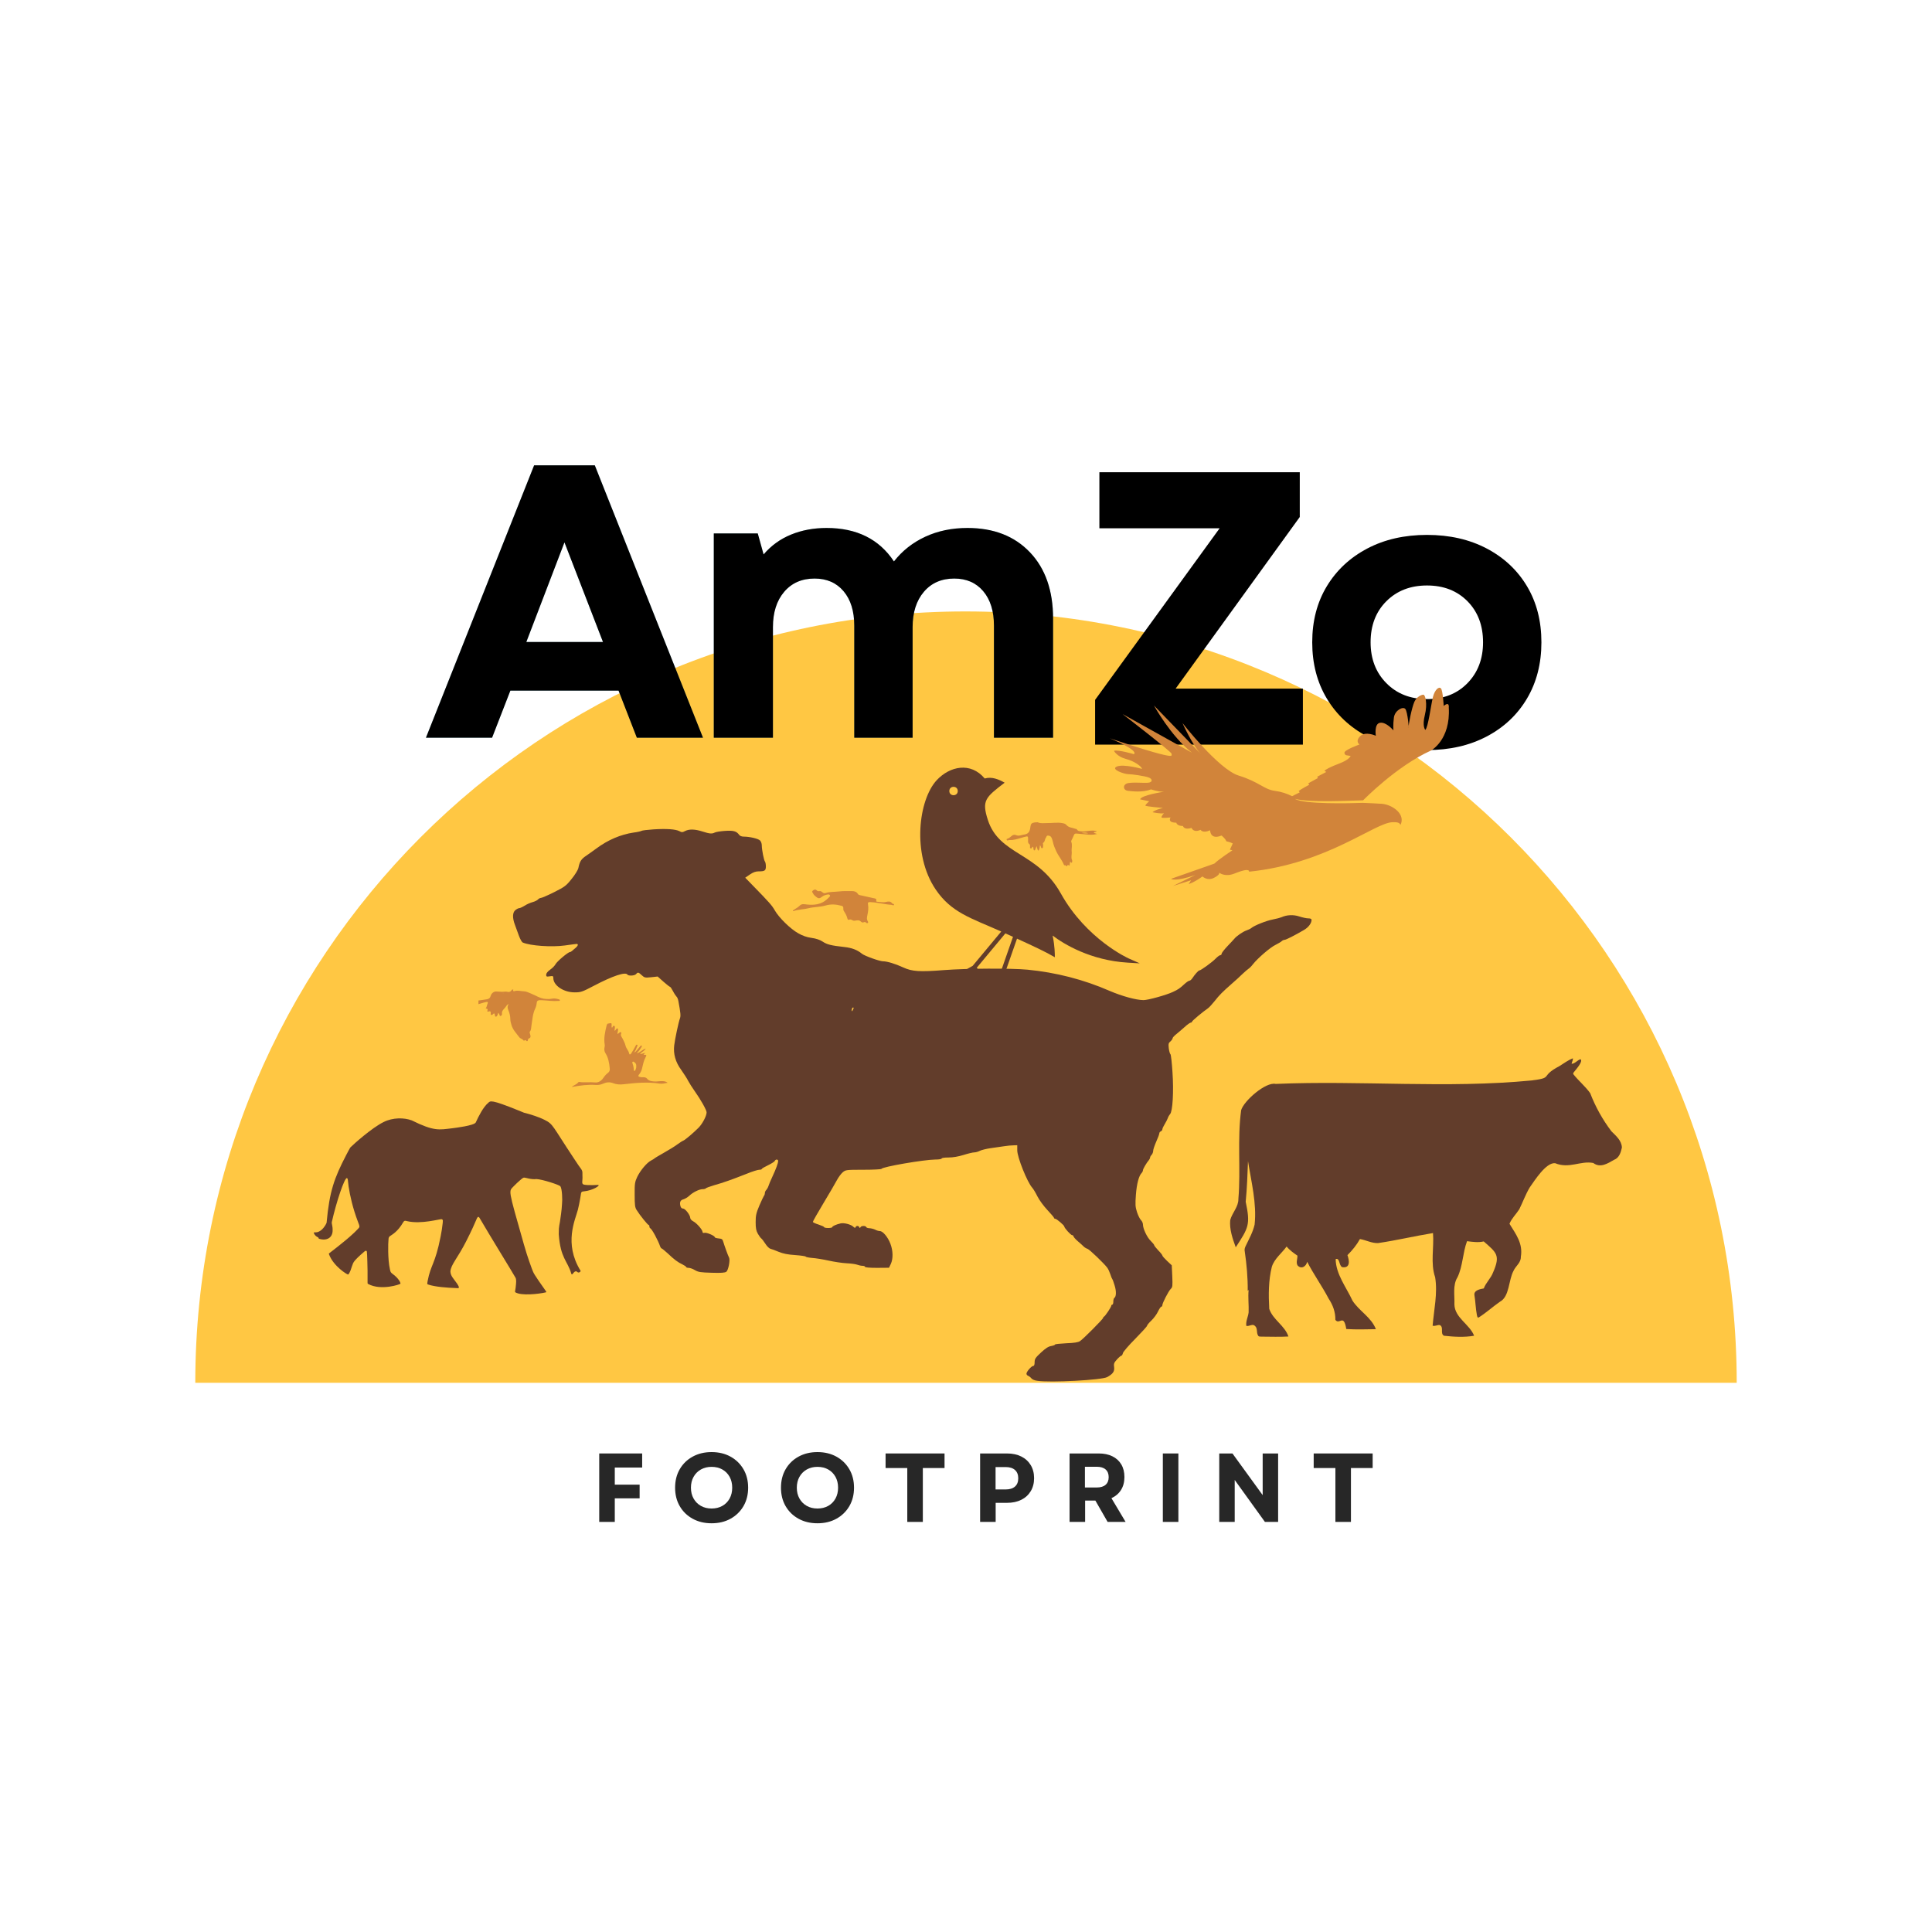 <svg version="1.0" preserveAspectRatio="xMidYMid meet" height="5000" viewBox="0 0 3750 3750" zoomAndPan="magnify" width="5000" xmlns:xlink="http://www.w3.org/1999/xlink" xmlns="http://www.w3.org/2000/svg"><defs><g></g><clipPath id="7bbb2c1799"><path clip-rule="nonzero" d="M 378 1186.793 L 3372.531 1186.793 L 3372.531 2683.793 L 378 2683.793 Z M 378 1186.793"></path></clipPath><clipPath id="25750abc2a"><path clip-rule="nonzero" d="M 1 1.004 L 2993 1.004 L 2993 1497.793 L 1 1497.793 Z M 1 1.004"></path></clipPath><clipPath id="dca815808e"><rect height="1498" y="0" width="2995" x="0"></rect></clipPath><clipPath id="f1ac70580f"><path clip-rule="nonzero" d="M 928.441 1920 L 1087 1920 L 1087 2021 L 928.441 2021 Z M 928.441 1920"></path></clipPath><clipPath id="f36abf67f8"><path clip-rule="nonzero" d="M 1786 1490 L 2212.371 1490 L 2212.371 1925 L 1786 1925 Z M 1786 1490"></path></clipPath><clipPath id="9e1cac69d2"><path clip-rule="nonzero" d="M 2387.09 2054.145 L 3148.34 2054.145 L 3148.34 2594.895 L 2387.09 2594.895 Z M 2387.09 2054.145"></path></clipPath><clipPath id="d31a5dc10a"><rect height="1096" y="0" width="909" x="0"></rect></clipPath><clipPath id="5d8d1f4c68"><path clip-rule="nonzero" d="M 2153.852 1334 L 2813 1334 L 2813 1719.52 L 2153.852 1719.52 Z M 2153.852 1334"></path></clipPath><clipPath id="fae8c48f37"><rect height="1090" y="0" width="1252" x="0"></rect></clipPath><clipPath id="92f029d45a"><rect height="269" y="0" width="1583" x="0"></rect></clipPath></defs><g clip-path="url(#7bbb2c1799)"><g transform="matrix(1, 0, 0, 1, 378, 1186)"><g clip-path="url(#dca815808e)"><g clip-path="url(#25750abc2a)"><path fill-rule="nonzero" fill-opacity="1" d="M 2992.941 1498.004 C 2992.941 670.996 2322.738 0.793 1495.73 0.793 C 668.727 0.793 1.051 670.996 1.051 1498.004 Z M 2992.941 1498.004" fill="#ffc743"></path></g></g></g></g><g clip-path="url(#f1ac70580f)"><path fill-rule="nonzero" fill-opacity="1" d="M 928.664 1941.98 C 934.238 1941.184 939.848 1940.566 945.371 1939.516 C 948.641 1938.895 951.234 1937.371 952.211 1933.469 C 953.543 1928.129 958.805 1923.738 964.102 1924.52 C 966.578 1924.883 968.953 1924.551 971.012 1924.898 C 975.84 1925.719 980.543 1923.93 985.234 1925.148 C 989.082 1926.145 991.715 1924.238 993.68 1921.211 C 994.328 1920.211 994.98 1920.59 995.695 1920.77 C 997.52 1921.219 995.656 1921.742 995.711 1922.223 C 995.969 1924.531 997.926 1923.969 998.977 1923.66 C 1005.082 1921.871 1011.062 1923.988 1017.086 1924.125 C 1021.445 1924.223 1025.41 1926.387 1029.535 1927.984 C 1039.438 1931.82 1048.418 1938.371 1059.578 1938.93 C 1063.129 1939.109 1066.535 1939.355 1070.086 1938.598 C 1074.879 1937.578 1079.73 1938.074 1084.402 1939.652 C 1085.438 1940.004 1087.117 1940.273 1086.762 1941.746 C 1086.43 1943.113 1084.801 1942.668 1083.668 1942.77 C 1073.297 1943.699 1063.043 1941.906 1052.73 1941.477 C 1051.16 1941.41 1049.586 1941.289 1048.016 1941.324 C 1044.527 1941.395 1042.145 1942.352 1041.75 1946.629 C 1041.402 1950.355 1040.461 1954.234 1038.844 1957.598 C 1033.742 1968.227 1033.359 1979.75 1031.488 1991.035 C 1030.859 1994.816 1031.285 1999.047 1028.41 2002.512 C 1027.285 2003.867 1028.738 2006.258 1029.164 2008.148 C 1029.879 2011.305 1030.738 2014.34 1026.32 2015.738 C 1024.07 2016.449 1025.574 2020.09 1023.324 2020.836 C 1021.539 2021.43 1020.492 2017.316 1017.988 2019.586 C 1017.477 2020.047 1016.527 2019.984 1016.172 2019.469 C 1014.078 2016.414 1009.84 2015.887 1007.891 2013.246 C 1002.355 2005.75 995.57 1998.996 992.777 1989.684 C 991.637 1985.895 990.594 1982.008 990.535 1978.152 C 990.441 1972.125 989.137 1966.52 986.832 1961.059 C 985.215 1957.219 984.125 1953.387 987.488 1948.633 C 983.785 1950.234 982.625 1952.855 981.277 1954.723 C 978.402 1958.695 973.387 1961.707 974.344 1967.891 C 974.586 1969.449 973.543 1971.566 971.73 1971.895 C 969.605 1972.277 969.766 1969.934 969.07 1968.656 C 968.57 1967.742 968.016 1966.863 967.32 1965.688 C 966.133 1967.637 966.328 1969.898 965 1971.512 C 964.246 1972.426 963.652 1973.574 962.219 1973.297 C 960.898 1973.047 960.824 1971.855 960.664 1970.84 C 960.207 1967.898 959.836 1965.051 956.371 1969.023 C 955.652 1969.852 954.312 1970.391 953.137 1969.809 C 952.156 1969.324 952.441 1968.148 952.504 1967.305 C 952.746 1964.082 952.391 1961.809 948.199 1963.441 C 946.922 1963.938 945.215 1963.805 946.094 1961.629 C 947.34 1958.531 945.852 1957.574 942.621 1957.559 C 945.059 1954.328 945.203 1950.695 946.57 1947.484 C 947.59 1945.082 946.562 1944.387 944.191 1944.781 C 938.863 1945.672 933.879 1947.781 928.664 1949.066 Z M 976.23 1927.602 C 976.383 1927.715 976.551 1927.859 976.738 1927.969 C 976.758 1927.98 976.969 1927.777 976.949 1927.723 C 976.883 1927.523 976.754 1927.34 976.648 1927.152 C 976.508 1927.305 976.367 1927.453 976.23 1927.602 Z M 976.23 1927.602" fill="#d1843a"></path></g><path fill-rule="nonzero" fill-opacity="1" d="M 2113.164 2059.582 C 2117.02 2059.738 2118.914 2056.371 2121.781 2054.75 C 2123.363 2053.859 2124.738 2052.602 2126.238 2051.562 C 2127.098 2050.969 2128.211 2050.207 2129.027 2051.246 C 2129.781 2052.207 2128.957 2053.242 2128.227 2054.004 C 2125.043 2057.316 2121.379 2060.062 2117.777 2062.887 C 2117.289 2063.27 2116.617 2063.543 2116.793 2064.684 C 2121.426 2063.531 2125.195 2060.617 2129.445 2058.805 C 2131.555 2057.91 2134.762 2055.523 2135.68 2057.336 C 2136.762 2059.465 2132.953 2060.352 2131.094 2061.5 C 2127.664 2063.617 2124.105 2065.527 2120.684 2067.957 C 2127.027 2067.57 2133.02 2065.012 2139.492 2064.953 C 2136.727 2068.02 2132.086 2066.992 2129.098 2069.512 C 2129.176 2069.723 2129.191 2070.055 2129.34 2070.125 C 2131.184 2071.047 2134.176 2068.867 2134.98 2071.168 C 2135.633 2073.047 2132.348 2073.613 2131.305 2075.27 C 2129.078 2078.809 2127.047 2082.164 2127.043 2086.766 C 2127.043 2093.625 2125.371 2100.25 2120.867 2105.82 C 2120.227 2106.609 2119.992 2107.719 2119.395 2108.562 C 2117.848 2110.742 2118.832 2111.918 2121.016 2111.84 C 2124.984 2111.695 2127.867 2113.906 2131.109 2115.578 C 2135.762 2117.977 2140.941 2117.57 2145.656 2116.164 C 2151.391 2114.453 2156.445 2115.641 2161.57 2117.824 C 2162.293 2118.133 2163.102 2118.555 2162.816 2119.531 C 2162.539 2120.496 2161.68 2121.145 2160.742 2121.059 C 2156.656 2120.684 2152.625 2121.891 2148.59 2121.543 C 2141.117 2120.898 2133.637 2121.09 2126.184 2121.367 C 2120.082 2121.594 2114.23 2123.375 2108.312 2125.152 C 2094.926 2129.172 2081.328 2132.934 2067.07 2129.496 C 2062.996 2128.516 2058.91 2127.594 2054.816 2126.715 C 2047.277 2125.098 2040.348 2128.203 2033.184 2129.547 C 2017.887 2132.418 2002.738 2136.121 1987.172 2137.918 C 1986.637 2135.598 1987.789 2134.324 1989.859 2133.398 C 1992.48 2132.23 1994.672 2130.5 1996.848 2128.539 C 2000.465 2125.277 2005.398 2125.488 2009.598 2126.613 C 2017.262 2128.668 2024.398 2127.16 2031.5 2124.836 C 2036.258 2123.281 2040.543 2120.621 2043.965 2116.895 C 2047.629 2112.906 2052.848 2110.887 2056.383 2106.715 C 2057.723 2105.133 2058.691 2103.609 2058.918 2101.578 C 2060.363 2088.664 2058.031 2076.504 2051.379 2065.312 C 2049.449 2062.07 2048.539 2058.797 2049.52 2055.207 C 2050.336 2052.215 2050.227 2049.324 2049.84 2046.289 C 2048.152 2033.113 2051.781 2020.863 2056.781 2008.91 C 2057.324 2007.609 2058.723 2004.922 2059.398 2005.785 C 2061.109 2007.977 2066 2006.703 2065.234 2011.543 C 2064.656 2015.184 2063.703 2018.691 2062.562 2023.211 C 2064.812 2019.191 2066.562 2015.996 2068.387 2012.844 C 2068.902 2011.957 2069.527 2010.844 2070.754 2011.105 C 2072.105 2011.395 2072.32 2012.68 2072.547 2013.875 C 2073.082 2016.688 2071.68 2018.953 2070.602 2021.336 C 2069.809 2023.094 2069.156 2024.914 2068.969 2027.059 C 2071.09 2024.531 2073.184 2021.977 2075.355 2019.492 C 2076.262 2018.457 2077.199 2016.832 2078.867 2017.844 C 2080.715 2018.965 2080.289 2020.828 2079.449 2022.387 C 2078.156 2024.781 2076.664 2027.062 2075.012 2029.793 C 2078.609 2029.375 2080.648 2026.555 2083.602 2025.781 C 2084.375 2025.582 2085.137 2025.195 2085.816 2025.793 C 2086.492 2026.391 2086.523 2027.352 2086.07 2027.965 C 2083.496 2031.449 2085.344 2035.027 2086.668 2037.871 C 2090.766 2046.668 2093.605 2056.078 2099.785 2063.93 C 2101.969 2066.699 2102.824 2065.809 2104.316 2064.082 C 2108.773 2058.93 2113.043 2053.609 2118.164 2049.07 C 2119.109 2048.23 2120.137 2046.531 2121.359 2047.434 C 2122.883 2048.555 2121.387 2050.109 2120.668 2051.152 C 2118.527 2054.27 2116.215 2057.281 2113.195 2059.652 C 2113.246 2059.777 2113.285 2059.879 2113.309 2059.984 C 2113.34 2060.137 2113.359 2060.293 2113.383 2060.449 C 2113.312 2060.16 2113.238 2059.871 2113.164 2059.582 Z M 2113.164 2059.582" fill="#d1843a"></path><path fill-rule="nonzero" fill-opacity="1" d="M 1230.695 2042.449 C 1233.301 2042.449 1234.527 2040.445 1235.957 2038.773 C 1238.258 2036.086 1240.473 2033.324 1242.809 2030.668 C 1243.434 2029.957 1244.258 2028.688 1245.344 2029.508 C 1246.328 2030.254 1245.688 2031.555 1245.129 2032.383 C 1242.789 2035.844 1240.797 2039.578 1237.582 2042.383 C 1237.117 2042.789 1236.5 2043.141 1236.715 2044.258 C 1242.695 2042.742 1246.625 2037.387 1253.316 2035.188 C 1250.605 2040.461 1245.441 2041.625 1242.316 2045.52 C 1245.984 2046.184 1248.773 2043.801 1252.098 2043.809 C 1251.934 2045.762 1249.52 2045.16 1249.254 2046.684 C 1249.406 2046.871 1249.559 2047.215 1249.715 2047.219 C 1255.059 2047.301 1255.547 2047.562 1253.035 2052.18 C 1249.141 2059.336 1247.855 2067.113 1245.984 2074.828 C 1244.973 2078.996 1242.707 2082.855 1239.945 2086.227 C 1238.102 2088.484 1239.133 2089.531 1241.25 2090.203 C 1243.383 2090.875 1245.609 2091.039 1247.863 2090.938 C 1250.953 2090.797 1254.012 2091.199 1256.043 2093.777 C 1259.426 2098.066 1264.078 2098.523 1269.02 2099.039 C 1274.699 2099.633 1280.23 2098.219 1285.855 2098.488 C 1289.254 2098.652 1292.566 2098.918 1295.902 2101.691 C 1290.402 2102.609 1285.398 2104.051 1280.602 2103.301 C 1256.977 2099.602 1233.531 2101.887 1210.062 2104.582 C 1203.191 2105.371 1196.48 2104.953 1189.938 2102.41 C 1183.367 2099.855 1176.855 2100.551 1170.512 2103.41 C 1165.988 2105.449 1161.234 2106.223 1156.312 2105.895 C 1141.414 2104.906 1126.75 2106.711 1112.16 2109.453 C 1111.555 2109.566 1110.918 2109.516 1109.629 2109.574 C 1114.27 2106.246 1119.422 2104.824 1122.613 2100.609 C 1123.137 2099.922 1123.953 2100.004 1124.785 2100.129 C 1134.773 2101.66 1144.84 2099.898 1154.918 2101 C 1161.324 2101.703 1167.059 2098.133 1170.863 2092.516 C 1173.453 2088.684 1176.324 2085.152 1180.094 2082.43 C 1183.09 2080.27 1183.883 2077.23 1183.523 2073.77 C 1182.449 2063.434 1180.973 2053.191 1175.168 2044.211 C 1172.707 2040.406 1172.57 2036.359 1173.535 2032.168 C 1173.867 2030.73 1174.039 2029.359 1173.785 2027.902 C 1171.531 2015.027 1174.492 2002.656 1177.473 1990.297 C 1177.742 1989.176 1178.43 1988.148 1178.945 1987.094 C 1179.102 1986.777 1186.188 1985.672 1186.391 1985.93 C 1187.164 1986.93 1187.07 1988.156 1187.215 1989.316 C 1187.43 1991.074 1186.57 1992.922 1187.582 1994.645 C 1187.906 1994.566 1188.219 1994.59 1188.359 1994.445 C 1189.523 1993.215 1189.688 1990.289 1192.055 1991.156 C 1194.309 1991.984 1193.387 1994.465 1193.336 1996.371 C 1193.301 1997.777 1192.477 1999.129 1193.023 2000.656 C 1194.668 2000.199 1195.023 1998.641 1195.945 1997.609 C 1196.598 1996.879 1197.238 1995.723 1198.504 1996.309 C 1199.582 1996.809 1199.832 1997.891 1199.691 1998.996 C 1199.523 2000.293 1199.344 2001.594 1199.02 2002.855 C 1198.703 2004.102 1198.328 2005.312 1198.684 2007.117 C 1200.301 2005.859 1201.57 2004.809 1202.906 2003.855 C 1203.555 2003.395 1204.359 2003.18 1205.129 2003.617 C 1205.891 2004.055 1206.355 2004.816 1205.922 2005.598 C 1203.652 2009.691 1206.734 2012.738 1208.309 2015.723 C 1210.707 2020.273 1213.043 2024.859 1214.234 2029.789 C 1215.586 2035.371 1220.152 2039.285 1221.246 2044.988 C 1221.719 2047.461 1223.605 2046.875 1224.895 2045.051 C 1227.926 2040.762 1230.281 2036.074 1232.91 2031.543 C 1233.805 2030.008 1234.598 2026.941 1236.609 2027.828 C 1238.512 2028.668 1236.555 2031.137 1235.992 2032.691 C 1234.719 2036.234 1233.504 2039.887 1230.625 2042.578 C 1230.672 2042.617 1230.715 2042.656 1230.754 2042.699 C 1230.734 2042.617 1230.715 2042.531 1230.695 2042.449 Z M 1234.887 2069.699 C 1235.531 2065.941 1233.762 2063.477 1231.109 2061.617 C 1230.285 2061.043 1228.984 2060.062 1227.906 2060.957 C 1226.883 2061.812 1227.375 2063.242 1227.754 2064.273 C 1229.246 2068.344 1230.156 2072.496 1230.168 2076.844 C 1230.168 2077.602 1230.176 2078.621 1231.227 2078.574 C 1232.121 2078.535 1232.98 2077.977 1233.316 2077.027 C 1234.184 2074.582 1235.359 2072.191 1234.887 2069.699 Z M 1234.887 2069.699" fill="#d1843a"></path><path fill-rule="nonzero" fill-opacity="1" d="M 1683.434 2046.203 C 1684.352 2046.113 1684.742 2045.438 1685.09 2044.715 C 1685.629 2043.594 1685.824 2041.773 1687.59 2042.363 C 1689.238 2042.914 1689.844 2044.598 1689.551 2046.262 C 1689.148 2048.559 1688.301 2050.781 1688.418 2053.504 C 1690.324 2052.758 1690.816 2051.047 1691.762 2049.777 C 1692.547 2048.723 1693.336 2047.336 1694.875 2048.176 C 1696.23 2048.914 1696.07 2050.398 1695.664 2051.699 C 1695.129 2053.395 1694.496 2055.055 1693.867 2056.828 C 1696.762 2057.488 1698.48 2053.973 1700.617 2055.059 C 1702.422 2055.977 1701.066 2058.941 1702.777 2060.777 C 1706.527 2064.797 1709.551 2069.414 1711.598 2074.594 C 1711.879 2075.312 1712.363 2075.969 1712.844 2076.586 C 1717.211 2082.18 1719.117 2082.176 1724.523 2077.488 C 1730.52 2072.293 1733.797 2065.18 1738.289 2058.922 C 1739.477 2057.266 1740.414 2055.387 1742.738 2054.16 C 1742.922 2058.598 1739.535 2061.223 1739.191 2065.254 C 1742.16 2061.859 1745.129 2058.469 1748.102 2055.078 C 1748.41 2055.297 1748.719 2055.512 1749.023 2055.73 C 1748.695 2061.219 1743.281 2064.117 1741.074 2069.797 C 1746.734 2067.078 1750.414 2062.891 1755.414 2060.68 C 1753.559 2065.914 1747.984 2067.762 1744.109 2072.613 C 1748.973 2071.148 1752.852 2069.98 1757.113 2068.699 C 1756.746 2070.898 1754.172 2070.375 1754.043 2072.137 C 1754.184 2072.289 1754.336 2072.609 1754.516 2072.625 C 1759.582 2073.098 1759.527 2073.062 1757.098 2077.402 C 1754.535 2081.98 1752.363 2086.723 1750.914 2091.801 C 1748.91 2098.82 1745.773 2105.277 1740.523 2110.484 C 1738.809 2112.18 1739.215 2113.211 1741.152 2113.891 C 1751.605 2117.559 1761.844 2121.941 1773.352 2121.504 C 1777.402 2121.352 1780.719 2118.914 1784.801 2119.059 C 1787.168 2119.145 1789.473 2119.051 1791.734 2119.875 C 1792.664 2120.215 1794.066 2119.984 1793.961 2121.516 C 1793.867 2122.863 1792.883 2123.477 1791.594 2123.754 C 1786.84 2124.789 1782.055 2125.465 1777.176 2125.012 C 1772.734 2124.598 1768.301 2124.125 1763.859 2123.734 C 1762.691 2123.633 1761.379 2123.406 1760.348 2123.801 C 1753.465 2126.422 1746.348 2124.938 1739.336 2125.359 C 1732.699 2125.758 1726.125 2127.18 1719.52 2128.137 C 1711.637 2129.285 1703.77 2131.254 1695.777 2129.094 C 1691.641 2127.977 1687.824 2125.957 1683.359 2125.68 C 1680.352 2125.492 1677.328 2125.117 1674.355 2125.391 C 1662.746 2126.453 1650.906 2124.23 1639.504 2127.172 C 1631.902 2129.133 1624.133 2128.613 1616.555 2130.105 C 1615.926 2130.23 1615.254 2130.23 1614.719 2129.633 C 1614.559 2128.453 1615.551 2128.156 1616.305 2127.719 C 1620.133 2125.504 1624.082 2123.59 1627.508 2120.617 C 1630.914 2117.66 1635.496 2118.711 1639.262 2119.629 C 1651.914 2122.711 1663.68 2122.266 1674.078 2113.352 C 1675.957 2111.738 1677.816 2109.906 1680.016 2108.891 C 1683.969 2107.07 1684.617 2104.148 1683.602 2100.492 C 1681.727 2093.715 1679.168 2087.273 1673.418 2082.719 C 1671.441 2081.152 1670.312 2079.297 1670.25 2076.715 C 1669.992 2066.312 1671.355 2056.066 1673.117 2045.863 C 1673.516 2043.555 1674.27 2041.281 1675.098 2039.082 C 1675.652 2037.602 1676.289 2035.305 1678.441 2037.91 C 1678.523 2038.008 1678.609 2038.172 1678.707 2038.184 C 1680.133 2038.316 1681.844 2035.957 1682.953 2038.508 C 1684.027 2040.977 1683.738 2043.625 1683.418 2046.238 C 1683.457 2046.426 1683.496 2046.602 1683.539 2046.777 C 1683.504 2046.586 1683.469 2046.395 1683.434 2046.203 Z M 1734.27 2095.23 C 1734.625 2090.031 1729.184 2085.387 1724.609 2086.52 C 1723.027 2086.91 1722.875 2088.145 1723.59 2089.266 C 1725.621 2092.457 1727.66 2095.664 1729.996 2098.629 C 1731.281 2100.262 1732.898 2100.414 1733.523 2097.773 C 1733.762 2096.762 1734.109 2095.773 1734.27 2095.23 Z M 1732.145 2101.867 C 1731.809 2102.23 1731.438 2102.457 1731.41 2102.719 C 1731.391 2102.926 1731.816 2103.383 1732 2103.359 C 1732.281 2103.324 1732.66 2103.016 1732.742 2102.746 C 1732.797 2102.562 1732.418 2102.246 1732.145 2101.867 Z M 1732.145 2101.867" fill="#d1843a"></path><path fill-rule="nonzero" fill-opacity="1" d="M 2013.957 1595.984 C 2019.91 1598.852 2026.219 1597.473 2032.414 1597.57 C 2042.699 1597.734 2053.004 1595.684 2063.273 1597.91 C 2065.754 1598.449 2068.125 1599.133 2069.809 1601.176 C 2074.312 1606.641 2081.32 1606.297 2087.164 1608.637 C 2088.238 1609.062 2089.668 1608.941 2090.312 1610.008 C 2092.43 1613.531 2095.848 1613.254 2099.281 1613.629 C 2106.555 1614.422 2113.543 1611.984 2120.738 1612.156 C 2123.359 1612.219 2125.918 1612.492 2128.762 1613.227 C 2127.293 1615.477 2124.602 1614.055 2122.922 1615.727 C 2124.355 1617.812 2127.031 1617.465 2129.348 1618.766 C 2121.73 1620.699 2114.551 1620.43 2107.301 1619.562 C 2101.32 1618.852 2095.293 1618.508 2089.293 1617.945 C 2086.906 1617.723 2085.418 1618.426 2084.473 1620.871 C 2083.066 1624.516 2081.238 1628 2079.52 1631.516 C 2079.145 1632.289 2078.965 1633.078 2079.262 1633.777 C 2081.949 1640.121 2079.43 1646.691 2080.168 1653.113 C 2080.789 1658.543 2078.297 1664.113 2080.891 1669.473 C 2081.109 1669.922 2081.105 1670.5 2081.113 1671.023 C 2081.133 1672.316 2081.375 1673.859 2079.898 1674.457 C 2078.34 1675.09 2078.605 1672.684 2077.035 1672.574 C 2076.824 1674.141 2076.766 1675.793 2076.348 1677.348 C 2076.016 1678.574 2076.875 1681.969 2073.48 1678.949 C 2071.922 1677.562 2072.023 1681.086 2070.395 1681.574 C 2069.234 1680.785 2068.598 1678.766 2066.363 1679.52 C 2065.531 1679.805 2064.973 1678.496 2064.621 1677.652 C 2060.77 1668.445 2054.012 1660.91 2049.941 1651.762 C 2047.48 1646.23 2045.004 1640.812 2043.852 1634.871 C 2043.273 1631.895 2042.348 1629.09 2041.156 1626.285 C 2039.727 1622.918 2037.094 1621.945 2033.969 1621.863 C 2031.051 1621.789 2031.18 1624.773 2029.879 1626.367 C 2027.547 1629.215 2028.598 1633.695 2024.848 1635.832 C 2023.605 1636.539 2024.82 1638.285 2024.676 1639.551 C 2024.621 1640.066 2024.707 1640.598 2024.68 1641.121 C 2024.578 1643.07 2024.934 1645.766 2022.832 1646.297 C 2020.391 1646.91 2020.887 1643.781 2019.867 1642.457 C 2019.492 1641.973 2019.27 1641.363 2018.645 1640.18 C 2017.984 1643.719 2018.113 1646.758 2016.664 1649.402 C 2016.309 1650.059 2016.113 1651.098 2015.133 1650.848 C 2014.688 1650.738 2014.289 1649.934 2014.102 1649.371 C 2013.41 1647.289 2012.816 1645.176 2011.957 1642.309 C 2010.934 1644.973 2010.211 1646.953 2009.406 1648.902 C 2009.062 1649.73 2008.656 1650.715 2007.5 1650.551 C 2006.336 1650.387 2006.383 1649.266 2006.098 1648.43 C 2005.555 1646.863 2006.188 1645.004 2004.988 1643.598 C 2004.656 1643.656 2004.344 1643.621 2004.188 1643.762 C 2002.988 1644.84 2002.492 1647.43 2000.547 1646.77 C 1998.391 1646.035 1999.438 1643.566 1999.348 1641.852 C 1999.258 1640.215 1999.098 1639.055 1997.492 1637.934 C 1994.922 1636.141 1995.461 1633.055 1995.492 1630.348 C 1995.578 1622.672 1995.598 1622.637 1988.066 1624.586 C 1980.34 1626.582 1972.867 1629.523 1964.828 1630.418 C 1961.863 1630.75 1958.805 1629.984 1955.895 1631.258 C 1954.91 1631.688 1954.25 1630.582 1953.859 1629.777 C 1953.359 1628.738 1954.27 1628.363 1954.988 1628.121 C 1958.551 1626.934 1961.316 1624.594 1964.078 1622.16 C 1966.484 1620.043 1969.816 1619.949 1972.309 1621.02 C 1977.48 1623.238 1982.047 1620.789 1986.809 1620.109 C 1996.543 1618.715 1998.984 1614.324 2000.035 1604.645 C 2000.633 1599.145 2002.48 1597.148 2008.5 1596.312 C 2010.309 1596.062 2012.16 1596.078 2013.988 1595.973 L 2013.961 1595.984 Z M 2112.156 1617.344 C 2108.934 1615.766 2102.484 1615.648 2099.438 1616.941 C 2103.383 1617.262 2107.316 1618.105 2112.156 1617.344 Z M 2112.156 1617.344" fill="#d1843a"></path><path fill-rule="nonzero" fill-opacity="1" d="M 1539.008 1768.289 C 1539.145 1766.609 1540.496 1766.184 1541.543 1765.504 C 1545.262 1763.098 1549.137 1761.043 1552.332 1757.75 C 1556.434 1753.527 1561.965 1755.219 1566.934 1755.711 C 1580.656 1757.07 1593.555 1755.582 1604.449 1746.109 C 1606.227 1744.566 1607.875 1742.871 1609.574 1741.242 C 1610.531 1740.32 1611.656 1739.312 1610.949 1737.883 C 1610.262 1736.496 1608.895 1735.93 1607.301 1736.137 C 1602.82 1736.723 1598.664 1738 1595.059 1740.934 C 1590.977 1744.254 1588.25 1744.23 1584.207 1740.855 C 1581.914 1738.945 1579.453 1737.098 1578.184 1734.223 C 1577.41 1732.469 1575.066 1730.809 1577.586 1728.773 C 1579.887 1726.914 1582.258 1725.371 1585.109 1728.109 C 1586.543 1729.48 1588.246 1730.164 1590.484 1729.656 C 1593.18 1729.047 1595.18 1731.008 1597.141 1732.48 C 1598.887 1733.793 1600.434 1734.004 1602.57 1733.309 C 1611.145 1730.516 1620.207 1731.387 1629.023 1730.246 C 1637.16 1729.191 1645.508 1729.699 1653.762 1729.605 C 1658.465 1729.551 1662.562 1730.895 1665.199 1735.176 C 1666.004 1736.484 1667.215 1737.074 1668.723 1737.398 C 1677.805 1739.359 1686.863 1741.418 1695.941 1743.406 C 1698.793 1744.031 1702.031 1744.125 1700.688 1748.629 C 1700.344 1749.785 1701.5 1750.164 1702.438 1750.238 C 1708.238 1750.707 1713.824 1752.172 1719.926 1750.617 C 1723.449 1749.719 1728.613 1748.734 1731.605 1753.402 C 1732.48 1754.766 1735.918 1754.012 1735.176 1756.137 C 1734.328 1758.555 1731.984 1756.324 1730.328 1756.227 C 1717.238 1755.473 1704.512 1751.875 1691.414 1751.137 C 1690.633 1751.09 1689.848 1750.895 1689.07 1750.926 C 1684.559 1751.113 1684.188 1751.77 1684.895 1756.105 C 1685.988 1762.793 1685.074 1769.41 1683.656 1775.961 C 1682.734 1780.223 1681.789 1784.418 1684.555 1788.441 C 1685.098 1789.234 1685.414 1790.551 1684.488 1791.367 C 1683.426 1792.297 1682.141 1791.812 1681.285 1791 C 1679.746 1789.539 1678.266 1789.25 1676.324 1790.219 C 1674.215 1791.273 1672.156 1789.926 1670.941 1788.734 C 1667.445 1785.301 1663.445 1786.348 1659.605 1787.035 C 1657.879 1787.344 1656.406 1787.176 1655.117 1786.496 C 1652.777 1785.266 1650.75 1783.797 1647.848 1785.254 C 1646.547 1785.906 1645.238 1784.633 1644.93 1783.281 C 1643.66 1777.699 1640.965 1772.84 1637.824 1768.137 C 1636.629 1766.348 1636.969 1764.062 1636.836 1761.984 C 1636.695 1759.859 1635.77 1758.812 1633.629 1758.211 C 1623.227 1755.289 1613.027 1754.461 1602.324 1757.605 C 1591.531 1760.777 1579.938 1760.129 1569.016 1762.949 C 1559.5 1765.406 1549.465 1764.992 1540.156 1768.434 C 1539.852 1768.547 1539.43 1768.352 1539.008 1768.293 Z M 1539.008 1768.289" fill="#d1843a"></path><path fill-rule="nonzero" fill-opacity="1" d="M 2013.957 1595.977 C 2014.168 1596.031 2014.379 1596.086 2014.586 1596.137 C 2014.371 1596.09 2014.152 1596.039 2013.934 1595.988 C 2013.926 1595.992 2013.957 1595.977 2013.957 1595.977 Z M 2013.957 1595.977" fill="#d1843a"></path><path fill-rule="nonzero" fill-opacity="1" d="M 1268.375 1609.801 C 1256.871 1610.594 1246.359 1611.781 1244.973 1612.773 C 1243.582 1613.566 1236.84 1615.156 1230.094 1615.949 C 1204.707 1619.715 1179.914 1630.23 1157.305 1647.09 C 1150.164 1652.246 1140.641 1659.188 1136.078 1662.164 C 1127.949 1667.914 1124.973 1672.676 1122.594 1684.973 C 1121.801 1688.543 1116.047 1698.062 1109.5 1705.996 C 1098.789 1719.484 1096.211 1721.27 1075.387 1731.781 C 1063.09 1737.93 1051.586 1742.891 1049.801 1742.891 C 1048.211 1742.891 1045.633 1744.277 1044.246 1745.863 C 1042.859 1747.449 1038.297 1749.832 1033.734 1751.02 C 1029.371 1752.211 1022.43 1755.188 1018.262 1757.965 C 1014.098 1760.543 1009.336 1762.723 1007.75 1762.723 C 1006.363 1762.723 1002.988 1764.309 1000.41 1766.492 C 994.66 1771.055 994.262 1781.566 999.617 1795.449 C 1001.602 1800.805 1005.172 1810.523 1007.355 1816.672 C 1009.734 1823.02 1012.906 1828.574 1014.492 1829.367 C 1029.766 1835.914 1070.824 1838.691 1096.609 1835.121 C 1107.715 1833.531 1117.832 1832.145 1119.219 1832.145 C 1122.988 1832.145 1121.996 1835.715 1117.434 1839.68 C 1115.055 1841.465 1112.078 1844.242 1110.691 1845.434 C 1109.105 1846.82 1107.121 1848.012 1106.129 1848.012 C 1102.559 1848.012 1080.941 1866.262 1078.359 1871.418 C 1076.773 1874.391 1072.211 1879.152 1067.848 1882.129 C 1062.891 1885.699 1060.113 1889.27 1060.113 1891.848 C 1060.113 1895.613 1060.906 1896.012 1067.055 1895.02 C 1073.203 1894.027 1073.996 1894.426 1073.996 1898.391 C 1073.996 1912.871 1094.23 1926.359 1115.648 1926.16 C 1127.551 1926.16 1130.328 1925.168 1153.336 1913.07 C 1189.234 1894.227 1214.227 1885.895 1217.797 1891.648 C 1219.781 1894.621 1231.879 1894.027 1234.656 1890.656 C 1238.031 1886.688 1239.219 1886.887 1245.566 1892.836 C 1250.922 1897.797 1252.113 1897.996 1263.812 1896.805 L 1276.508 1895.418 L 1287.812 1905.531 C 1293.961 1910.887 1299.715 1915.449 1300.508 1915.449 C 1301.301 1915.449 1303.879 1919.219 1306.262 1923.781 C 1308.641 1928.539 1311.812 1933.102 1313.004 1934.293 C 1314.391 1935.285 1316.176 1939.449 1316.773 1943.219 C 1321.137 1966.621 1321.531 1971.781 1319.746 1976.738 C 1317.168 1983.48 1310.027 2017.004 1308.641 2029.102 C 1306.656 2045.762 1311.219 2061.629 1322.129 2076.508 C 1327.285 2083.844 1333.633 2093.562 1335.812 2098.125 C 1338.195 2102.488 1343.746 2111.414 1348.309 2117.762 C 1360.012 2134.223 1371.516 2154.652 1371.516 2159.016 C 1371.516 2165.961 1363.582 2181.035 1356.043 2188.77 C 1345.137 2199.68 1330.062 2212.371 1326.293 2213.961 C 1324.508 2214.555 1319.352 2217.926 1314.988 2221.098 C 1310.625 2224.473 1299.121 2231.613 1289.203 2237.164 C 1279.484 2242.719 1270.953 2247.68 1270.359 2248.473 C 1269.766 2249.066 1266.789 2251.051 1263.617 2252.637 C 1255.484 2256.801 1242.988 2271.676 1236.84 2284.371 C 1232.277 2294.289 1231.684 2297.266 1231.879 2319.082 C 1231.879 2339.117 1232.477 2343.875 1235.848 2348.832 C 1241.797 2358.555 1257.27 2377.594 1258.855 2377.594 C 1259.848 2377.594 1260.441 2378.785 1260.441 2380.371 C 1260.441 2381.957 1261.234 2383.543 1262.027 2383.941 C 1265.402 2385.328 1277.301 2407.348 1281.469 2419.645 C 1282.262 2421.625 1283.449 2423.215 1284.242 2423.215 C 1284.84 2423.215 1290.195 2427.379 1295.746 2432.535 C 1308.641 2444.832 1315.582 2449.988 1324.508 2454.156 C 1328.477 2456.141 1331.848 2458.32 1331.848 2459.312 C 1331.848 2460.105 1334.027 2460.898 1336.605 2460.898 C 1339.383 2460.898 1344.938 2462.883 1349.102 2465.461 C 1355.648 2469.23 1360.012 2469.824 1381.434 2470.418 C 1399.68 2471.016 1407.219 2470.418 1409.797 2468.438 C 1413.762 2465.461 1417.531 2446.023 1415.152 2441.066 C 1413.168 2437.496 1406.426 2418.852 1403.848 2410.32 C 1402.457 2405.164 1401.07 2404.371 1394.723 2403.777 C 1390.754 2403.379 1387.383 2402.387 1387.383 2401.395 C 1387.383 2398.617 1371.516 2391.875 1367.551 2392.867 C 1364.969 2393.66 1363.582 2392.867 1363.582 2391.082 C 1363.582 2386.918 1352.078 2373.824 1345.336 2370.453 C 1342.359 2368.867 1339.781 2366.09 1339.781 2364.105 C 1339.781 2358.555 1330.062 2345.859 1325.895 2345.859 C 1323.516 2345.859 1321.531 2344.074 1320.738 2341.098 C 1318.754 2333.363 1320.543 2329.395 1326.691 2327.809 C 1329.863 2326.816 1334.82 2323.844 1337.797 2321.066 C 1344.738 2314.32 1357.234 2308.172 1363.781 2308.172 C 1366.754 2308.172 1369.531 2307.379 1369.93 2306.586 C 1370.324 2305.793 1377.664 2303.016 1386.391 2300.438 C 1404.043 2295.48 1420.309 2289.727 1449.465 2278.223 C 1459.977 2273.859 1471.086 2270.488 1473.664 2270.488 C 1476.441 2270.488 1478.621 2269.891 1478.621 2268.902 C 1478.621 2268.109 1483.977 2264.934 1490.723 2261.762 C 1497.266 2258.586 1503.219 2254.82 1503.812 2253.43 C 1505.199 2249.859 1510.359 2249.859 1510.359 2253.43 C 1510.359 2257.594 1506.391 2268.504 1499.449 2283.379 C 1495.879 2290.918 1492.309 2299.445 1491.516 2302.223 C 1490.723 2304.801 1488.738 2308.172 1487.348 2309.762 C 1485.762 2311.148 1484.574 2313.926 1484.574 2315.91 C 1484.574 2317.695 1483.777 2320.074 1482.789 2321.066 C 1481.992 2322.254 1477.828 2330.785 1473.863 2340.105 C 1467.715 2354.785 1466.723 2359.348 1466.723 2372.238 C 1466.723 2384.141 1467.715 2388.898 1471.086 2394.852 C 1473.465 2399.016 1476.441 2402.98 1477.629 2403.777 C 1478.82 2404.57 1482.391 2409.133 1485.562 2414.09 C 1488.539 2418.852 1492.902 2423.215 1495.285 2423.809 C 1497.664 2424.402 1504.805 2426.98 1511.348 2429.758 C 1520.078 2433.328 1528.805 2435.113 1543.68 2436.105 C 1554.785 2436.898 1563.91 2438.289 1563.91 2439.082 C 1563.91 2439.875 1569.465 2441.066 1576.406 2441.66 C 1583.148 2442.055 1597.43 2444.438 1608.34 2446.816 C 1619.051 2449.195 1634.719 2451.578 1643.051 2451.973 C 1651.383 2452.371 1660.703 2453.559 1663.68 2454.75 C 1666.852 2455.941 1671.414 2456.934 1674.191 2456.934 C 1676.77 2456.934 1678.949 2457.727 1678.949 2458.914 C 1678.949 2460.105 1688.074 2460.898 1702.355 2460.898 L 1725.562 2460.699 L 1729.133 2453.164 C 1733.695 2443.246 1733.496 2427.773 1728.34 2414.289 C 1723.578 2401.395 1713.66 2389.496 1707.711 2389.496 C 1705.531 2389.496 1701.363 2388.305 1698.586 2386.719 C 1695.613 2385.328 1690.852 2384.141 1687.68 2383.941 C 1684.703 2383.941 1681.727 2382.949 1681.332 2381.758 C 1680.34 2378.785 1671.613 2378.984 1670.223 2381.957 C 1669.23 2383.941 1668.836 2383.941 1667.844 2381.957 C 1666.457 2378.785 1661.695 2378.785 1660.703 2381.957 C 1660.109 2383.742 1658.918 2383.543 1656.34 2381.164 C 1651.977 2376.602 1638.094 2373.031 1631.547 2374.617 C 1623.02 2376.602 1615.48 2379.973 1615.48 2381.758 C 1615.48 2382.75 1611.91 2383.543 1607.547 2383.543 C 1603.184 2383.543 1599.613 2382.75 1599.613 2381.957 C 1599.613 2380.965 1594.656 2378.785 1588.703 2376.801 C 1582.754 2375.016 1577.797 2372.637 1577.797 2371.645 C 1577.797 2370.453 1586.918 2354.387 1598.227 2335.547 C 1609.531 2316.703 1621.43 2296.473 1624.406 2290.719 C 1627.578 2284.77 1632.738 2277.828 1635.91 2275.246 C 1641.465 2270.688 1642.457 2270.488 1675.977 2270.488 C 1694.82 2270.488 1710.688 2269.695 1711.082 2268.703 C 1712.473 2264.734 1793.594 2250.852 1815.414 2250.652 C 1822.156 2250.652 1827.711 2249.859 1827.711 2248.668 C 1827.711 2247.48 1833.461 2246.688 1841.199 2246.688 C 1849.727 2246.688 1860.039 2244.902 1870.355 2241.727 C 1879.082 2238.949 1888.402 2236.77 1891.18 2236.77 C 1893.957 2236.77 1898.719 2235.379 1901.691 2233.793 C 1904.867 2232.207 1914.188 2229.828 1922.52 2228.637 C 1930.852 2227.445 1942.75 2225.859 1948.699 2224.867 C 1954.652 2223.875 1962.98 2223.082 1967.148 2223.082 L 1974.484 2222.887 L 1974.484 2232.801 C 1974.484 2246.289 1993.922 2294.688 2003.445 2305.199 C 2005.625 2307.578 2010.188 2315.117 2013.559 2322.059 C 2017.129 2329.199 2025.855 2341.098 2032.996 2348.637 C 2040.137 2356.172 2045.891 2363.113 2045.891 2363.91 C 2045.891 2364.898 2047.082 2365.691 2048.469 2365.691 C 2050.848 2365.691 2065.723 2378.387 2065.723 2380.57 C 2065.723 2383.348 2078.418 2397.43 2080.996 2397.43 C 2082.387 2397.43 2083.574 2398.422 2083.574 2399.609 C 2083.574 2400.801 2087.344 2405.164 2091.906 2409.133 C 2096.469 2413.098 2101.824 2417.66 2103.609 2419.645 C 2105.395 2421.43 2108.766 2423.41 2110.949 2424.008 C 2114.715 2425.195 2143.078 2452.371 2149.227 2460.699 C 2151.012 2463.082 2153.59 2468.633 2155.18 2473.395 C 2156.566 2477.957 2158.352 2482.121 2158.945 2482.719 C 2159.543 2483.312 2161.723 2488.867 2163.508 2495.215 C 2167.078 2506.52 2166.684 2517.031 2162.715 2519.41 C 2161.723 2520.203 2160.93 2523.18 2160.93 2526.551 C 2160.93 2529.727 2160.137 2532.305 2158.945 2532.305 C 2157.957 2532.305 2156.965 2533.297 2156.965 2534.484 C 2156.965 2536.867 2145.062 2554.914 2142.684 2555.707 C 2141.891 2556.105 2141.098 2557.098 2141.098 2558.09 C 2141.098 2560.27 2102.617 2598.949 2096.27 2603.113 C 2092.5 2605.492 2085.359 2606.684 2069.492 2607.277 C 2057.594 2607.875 2047.875 2608.863 2047.875 2609.656 C 2047.875 2610.648 2044.5 2611.84 2040.336 2612.633 C 2034.98 2613.426 2029.426 2616.996 2020.504 2625.328 C 2009.793 2635.246 2008.203 2637.625 2008.203 2643.973 C 2008.203 2648.93 2007.211 2651.312 2005.43 2651.312 C 2002.055 2651.312 1992.336 2662.418 1992.336 2666.387 C 1992.336 2667.973 1993.922 2669.957 1995.906 2670.551 C 1997.691 2671.344 2000.469 2673.527 2001.859 2675.312 C 2003.246 2677.293 2008.203 2679.477 2012.965 2680.07 C 2038.551 2684.039 2138.516 2678.684 2149.031 2672.93 C 2160.137 2666.781 2163.508 2662.023 2162.516 2653.691 C 2161.527 2646.945 2162.32 2644.965 2168.07 2638.617 C 2171.641 2634.648 2175.41 2631.477 2176.402 2631.477 C 2177.59 2631.477 2178.98 2629.098 2179.574 2626.32 C 2180.367 2623.543 2191.078 2611.047 2203.574 2598.551 C 2216.07 2585.855 2226.383 2574.551 2226.383 2573.359 C 2226.383 2572.172 2230.152 2567.41 2234.914 2563.047 C 2239.477 2558.684 2245.227 2550.949 2247.605 2545.789 C 2250.188 2540.438 2252.961 2536.27 2254.152 2536.27 C 2255.145 2536.27 2256.137 2534.883 2256.137 2533.297 C 2256.137 2529.129 2268.035 2506.121 2272.402 2501.758 C 2275.973 2498.586 2276.168 2496.008 2275.375 2477.164 L 2274.383 2455.941 L 2265.262 2447.41 C 2260.301 2442.652 2256.137 2438.09 2256.137 2436.898 C 2256.137 2435.906 2252.566 2431.344 2248.203 2426.98 C 2243.84 2422.422 2240.27 2417.859 2240.27 2416.867 C 2240.27 2415.875 2237.293 2412.305 2233.723 2408.734 C 2226.582 2401.992 2218.449 2384.934 2218.449 2376.801 C 2218.449 2374.023 2216.664 2370.254 2214.684 2368.273 C 2212.5 2366.289 2209.129 2359.348 2206.945 2352.801 C 2203.574 2342.488 2203.375 2338.125 2204.766 2319.082 C 2206.352 2297.859 2210.516 2282.191 2215.871 2276.836 C 2217.262 2275.445 2218.449 2272.867 2218.449 2271.48 C 2218.449 2268.902 2225.395 2257 2230.352 2251.246 C 2231.344 2249.859 2232.336 2247.875 2232.336 2246.688 C 2232.336 2245.496 2233.723 2243.117 2235.309 2241.527 C 2236.898 2239.742 2238.285 2236.371 2238.285 2233.793 C 2238.285 2231.215 2241.062 2223.281 2244.234 2215.941 C 2247.605 2208.605 2250.188 2201.465 2250.188 2199.875 C 2250.188 2198.289 2251.574 2196.504 2253.16 2195.91 C 2254.746 2195.117 2256.137 2193.531 2256.137 2191.941 C 2256.137 2190.355 2258.316 2185.793 2260.898 2181.629 C 2263.277 2177.66 2266.055 2172.309 2266.848 2169.926 C 2267.641 2167.348 2269.625 2164.176 2271.012 2162.586 C 2276.168 2157.43 2278.352 2118.754 2275.773 2081.066 C 2274.582 2062.422 2272.797 2046.754 2271.805 2046.16 C 2270.812 2045.562 2269.426 2040.605 2268.633 2035.051 C 2267.641 2026.324 2268.035 2024.34 2271.805 2021.367 C 2273.988 2019.383 2275.973 2016.605 2275.973 2015.414 C 2275.973 2014.027 2278.945 2010.656 2282.715 2007.68 C 2286.484 2004.703 2293.82 1998.359 2299.176 1993.598 C 2304.336 1988.836 2309.887 1984.871 2311.277 1984.871 C 2312.465 1984.871 2313.656 1984.078 2313.656 1983.086 C 2313.656 1981.5 2333.688 1964.641 2344.598 1957.102 C 2346.977 1955.516 2352.73 1949.168 2357.492 1943.219 C 2367.012 1931.117 2372.566 1925.566 2390.812 1909.5 C 2397.754 1903.547 2407.078 1895.02 2411.641 1890.457 C 2416.398 1885.895 2421.555 1881.531 2423.145 1880.539 C 2424.93 1879.551 2429.094 1875.383 2432.266 1871.219 C 2441.789 1859.316 2465.789 1838.691 2475.902 1833.93 C 2481.059 1831.352 2486.414 1828.176 2487.805 1826.789 C 2489.191 1825.402 2491.77 1824.211 2493.359 1824.211 C 2496.133 1824.211 2513.59 1815.285 2530.844 1805.168 C 2539.57 1800.211 2545.719 1792.078 2545.719 1785.531 C 2545.719 1783.551 2543.738 1782.559 2539.375 1782.559 C 2535.805 1782.559 2527.871 1780.773 2521.723 1778.789 C 2510.414 1775.02 2497.723 1775.617 2487.207 1780.375 C 2485.027 1781.367 2477.488 1783.352 2470.348 1784.738 C 2457.656 1787.121 2434.449 1796.441 2428.695 1801.402 C 2427.109 1802.789 2422.746 1804.773 2419.375 1805.961 C 2412.434 1808.344 2399.539 1817.27 2395.77 1822.227 C 2394.383 1823.812 2388.434 1830.359 2382.285 1836.707 C 2376.137 1843.25 2371.176 1849.598 2371.176 1851.184 C 2371.176 1852.773 2369.988 1853.961 2368.598 1853.961 C 2367.211 1853.961 2362.848 1857.137 2359.078 1861.102 C 2352.73 1867.648 2330.715 1883.715 2327.738 1883.715 C 2325.953 1883.715 2319.012 1891.648 2314.848 1897.996 C 2312.863 1901.168 2310.086 1903.547 2308.699 1903.547 C 2307.109 1903.547 2302.945 1906.523 2299.176 1909.895 C 2290.25 1918.227 2286.879 1920.605 2276.566 1925.367 C 2264.07 1931.316 2228.367 1941.234 2219.441 1941.234 C 2204.965 1941.035 2178.188 1933.695 2153.988 1923.383 C 2103.211 1901.168 2049.461 1887.48 1994.32 1882.129 C 1962.98 1879.152 1875.906 1879.551 1832.668 1882.922 C 1785.066 1886.688 1770.191 1885.699 1753.133 1877.766 C 1737.66 1870.625 1721.793 1865.863 1713.859 1865.863 C 1707.316 1865.863 1677.961 1855.352 1673 1851.184 C 1663.875 1843.648 1653.363 1839.68 1638.488 1838.094 C 1613.301 1835.316 1605.168 1833.336 1596.637 1827.582 C 1591.48 1824.211 1584.141 1821.633 1575.215 1820.441 C 1566.094 1819.25 1557.762 1816.277 1549.434 1811.516 C 1534.359 1803.188 1511.945 1781.168 1504.012 1767.285 C 1498.457 1757.367 1492.508 1750.824 1460.375 1717.898 L 1446.492 1703.617 L 1455.414 1697.469 C 1461.762 1693.105 1466.723 1691.32 1472.273 1691.32 C 1484.375 1691.32 1486.555 1689.93 1486.555 1681.602 C 1486.555 1677.633 1485.762 1673.469 1484.77 1672.277 C 1482.789 1670.098 1478.621 1649.27 1478.621 1640.742 C 1478.621 1637.172 1477.035 1633.004 1475.051 1631.219 C 1471.285 1627.648 1454.82 1623.883 1443.715 1623.883 C 1439.547 1623.883 1436.176 1622.492 1434.59 1620.312 C 1429.633 1613.371 1423.68 1611.582 1407.02 1612.773 C 1398.293 1613.371 1389.566 1614.758 1387.383 1615.949 C 1382.027 1618.727 1377.664 1618.527 1363.582 1613.965 C 1348.707 1609.203 1337.797 1609.004 1329.863 1612.973 C 1324.707 1615.75 1323.121 1615.75 1318.559 1613.172 C 1311.02 1609.402 1293.367 1608.211 1268.375 1609.801 Z M 1655.348 1960.473 C 1653.762 1963.449 1653.363 1963.449 1653.168 1960.871 C 1653.168 1957.5 1655.148 1954.523 1656.738 1955.91 C 1657.133 1956.508 1656.539 1958.492 1655.348 1960.473 Z M 1655.348 1960.473" fill="#623d2b"></path><g clip-path="url(#f36abf67f8)"><path fill-rule="nonzero" fill-opacity="1" d="M 1941.52 1889.051 L 1905.773 1892.551 L 1896.012 1878.289 L 1951.445 1811.68 C 1956.68 1814.055 1961.594 1816.238 1966.219 1818.359 Z M 1859.012 1535.371 C 1859.012 1546.195 1842.633 1546.195 1842.633 1535.371 C 1842.633 1524.516 1859.012 1524.516 1859.012 1535.371 Z M 2212.336 1869.875 L 2190.688 1860.305 C 2189.852 1859.949 2108.691 1823.242 2058.973 1734.051 C 2013.816 1653.113 1939.723 1660.406 1917.434 1591.512 C 1905.133 1553.645 1912.902 1547.672 1950 1519.184 C 1938.375 1512.633 1925.301 1507.074 1911.297 1511.027 C 1883.902 1478.395 1843.531 1487.129 1818.191 1514.301 C 1782.891 1552.234 1769.629 1657.449 1815.941 1726.18 C 1846.484 1771.5 1884.512 1781.84 1943.414 1808.082 L 1887.98 1874.691 L 1835.531 1904.273 C 1831.742 1906.457 1833.254 1912.27 1837.652 1912.27 C 1839.418 1912.27 1887.82 1884.551 1889.395 1883.621 C 1913.738 1919.398 1914.348 1922.805 1919.039 1919.625 C 1923.566 1916.543 1919.457 1912.656 1911.203 1900.547 L 1943.254 1897.367 C 1974.055 1923.383 1975.855 1926.852 1979.547 1922.484 C 1983.273 1918.082 1979.453 1916.797 1949.613 1891.617 L 1974.023 1821.922 C 2006.656 1836.793 2030.969 1848.164 2047.445 1858.023 C 2047.348 1852.082 2047.605 1838.016 2043.172 1815.918 C 2064.852 1832.523 2116.98 1864.125 2188.73 1868.461 L 2212.336 1869.875" fill="#623d2b"></path></g><path fill-rule="nonzero" fill-opacity="1" d="M 1006.395 2155.383 C 1009.926 2156.781 1013.391 2158.359 1016.945 2159.699 C 1029.66 2162.895 1045.93 2167.953 1057.492 2173.91 C 1073.973 2182.176 1071.582 2184.719 1114.059 2248.707 C 1115.309 2250.512 1123.23 2262.445 1123.23 2262.445 C 1131.434 2273.535 1130.41 2271.773 1130.516 2282.676 C 1130.414 2283.828 1130.848 2284.969 1130.617 2286.121 C 1130.484 2286.715 1130.273 2292.672 1130.254 2292.887 C 1129.715 2296.191 1130.391 2298.684 1133.648 2299.387 C 1141.336 2301.117 1160.93 2299.91 1161.145 2299.93 C 1165.699 2300.914 1150.918 2310.539 1133.863 2312.367 C 1132.926 2312.57 1128.809 2312.172 1127.883 2315.656 C 1127.883 2315.656 1125.133 2334.332 1121.781 2347.699 C 1116.48 2367.977 1094.18 2413.199 1126.547 2465.984 C 1126.824 2466.438 1127.141 2467.02 1126.832 2467.539 C 1125.426 2469.969 1122.738 2470.562 1121.031 2469.324 C 1120.266 2468.875 1119.754 2468.027 1118.898 2467.754 C 1116.566 2467.711 1116.031 2467.109 1112.219 2471.719 C 1111.723 2472.293 1111.34 2472.988 1110.719 2473.438 C 1109.227 2473.703 1109.199 2473.113 1108.723 2471.672 C 1101.559 2447.215 1087.797 2442.219 1084.555 2395.668 C 1084.605 2375.547 1085.602 2383.98 1089.047 2356.039 C 1089.883 2349.473 1090.602 2342.887 1090.91 2336.273 C 1091.715 2330.457 1091.371 2306.766 1087.422 2302.379 C 1085.09 2299.672 1053.117 2289.18 1041.262 2288.543 C 1030.969 2289.875 1020.082 2285.605 1017.598 2285.711 C 1015.035 2285.598 1011.418 2289.16 1010.266 2290.125 C 1007.477 2292.465 999.688 2299.586 997.043 2302.531 C 987.285 2313.297 985.344 2304.438 1016.75 2414.961 C 1024.02 2440.938 1032.309 2462.277 1032.578 2463.195 C 1036.18 2472.188 1035.102 2471.305 1058.547 2504.613 C 1059.504 2506.105 1061.582 2508.051 1059.191 2508.512 C 1045.879 2511.621 1011.762 2515.566 1000.227 2508.297 C 998.738 2507.52 1000.898 2503.621 1001.609 2491.945 C 1001.68 2491.57 1002.551 2483.621 1000.672 2480.148 C 995.555 2470.797 950.008 2397.113 931.438 2365.047 C 930.789 2363.98 930.207 2362.781 929.121 2362.09 C 925.125 2361.355 927.418 2365 904.934 2409.16 C 887.91 2442.719 875.219 2454.316 874.215 2468.035 C 874.684 2476.738 880.277 2481.641 886.898 2491.113 C 894.859 2502.93 888.691 2499.883 884.105 2500.086 C 869.719 2499.617 844.418 2497.969 830.844 2493.168 C 828.824 2492.242 829.094 2492.723 830.027 2486.449 C 836.125 2454.258 844.621 2454.223 855.207 2400.211 C 856.938 2391.328 858.453 2382.391 859.352 2373.383 C 859.23 2371.41 860.617 2367.398 857.469 2366.438 C 853.684 2365.789 817.762 2376.656 790.461 2370.305 C 787.941 2369.926 785.238 2367.945 782.676 2372.309 C 771.793 2391.082 761.176 2396.246 756.75 2399.422 C 753.355 2401.902 754.285 2406.695 753.941 2408.316 C 753.43 2411.125 752.371 2443.91 756.777 2463.414 C 758.02 2468.891 757.902 2469.445 761.887 2472.527 C 774.148 2481.348 777.746 2490.055 777.289 2491.648 C 776.766 2492.969 739.77 2505.715 714.652 2492.211 C 712.992 2491.168 713.465 2494.121 713.418 2466.648 C 713.406 2465.695 712.789 2432.016 712.07 2429.254 C 711.668 2427.645 710.266 2426.863 707.707 2428.879 C 703.133 2432.645 695.816 2439.359 694.41 2440.812 C 683.488 2451.711 685.684 2451.523 680.316 2466.105 C 679.238 2468.367 677.715 2472.652 675.676 2473.875 C 673.723 2473.977 647.336 2457.848 638.738 2434.895 C 638.543 2434.324 638.258 2433.75 638.316 2433.137 C 638.316 2433.137 670.488 2408.703 684.586 2395.297 C 687.598 2392.867 695.09 2384.926 695.309 2384.723 C 700.383 2379.582 696.98 2380.613 687.922 2351.602 C 680.453 2327.652 676.207 2304.098 675.305 2291.371 C 675.18 2290.371 674.895 2286.789 673.289 2286.691 C 668.516 2286.07 652.73 2333.371 644.09 2371.84 C 643.336 2375.23 645.852 2379.363 645.605 2387.574 C 645.992 2402.668 633.996 2408.949 619.562 2404.535 C 617.656 2403.809 618.758 2402.57 617.605 2401.887 C 616.613 2401.23 611.527 2399.477 609.199 2393.418 C 608.938 2392.832 609.34 2391.988 610.008 2391.969 C 612.648 2391.832 617.066 2393.113 624.469 2386.848 C 628.438 2383.59 633.855 2375.098 633.969 2372.828 C 639.539 2312.312 648.672 2286.73 672.047 2241.809 C 672.719 2240.523 679.086 2228.219 680.168 2227.02 C 686.422 2220.781 721.77 2189.043 744.633 2177.848 C 762.266 2168.938 784.5 2169.066 799.332 2174.719 C 842.527 2196.109 852.266 2192.965 877.379 2190 C 884.02 2189.191 920.672 2184.688 923.5 2178.586 C 928.785 2166.941 938.055 2148.438 947.902 2140.402 C 951.891 2137.008 952.074 2133.309 1006.391 2155.383 Z M 1006.395 2155.383" fill="#623d2b"></path><g clip-path="url(#9e1cac69d2)"><path fill-rule="nonzero" fill-opacity="1" d="M 3026.953 2069.219 C 3035.523 2064.031 3043.559 2057.609 3053.074 2054.195 C 3053.289 2057.996 3051.039 2061.195 3050.438 2064.805 C 3056.648 2064.953 3061.605 2057.703 3067.723 2055.941 C 3073.883 2059.988 3057.219 2077.762 3053.93 2082.238 C 3053.852 2082.863 3053.676 2084.102 3053.598 2084.715 C 3063.777 2097.75 3076.906 2108.289 3086.527 2121.805 C 3096.816 2148.379 3110.422 2172.922 3127.684 2195.754 C 3136.609 2204.734 3147.496 2213.559 3148.109 2227.355 C 3146.035 2236.797 3142.848 2247.496 3132.969 2251.156 C 3120.324 2258.387 3106.234 2267.625 3092.551 2257.352 C 3067.652 2252.52 3046.207 2269.051 3018.547 2257.801 C 3000.906 2255.859 2978.801 2291.262 2969.262 2304.688 C 2961.168 2318.156 2955.938 2333.035 2948.98 2347.055 C 2942.914 2356.566 2934.105 2364.887 2929.895 2375.348 C 2942.57 2395.93 2956.32 2413.68 2951.934 2439.438 C 2952.344 2451.004 2941.973 2457.047 2937.73 2466.68 C 2927.797 2484.906 2930.238 2516.844 2911.145 2526.809 C 2897.285 2536.461 2884.75 2547.992 2870.469 2557.02 C 2867.43 2558.789 2867.207 2554.328 2866.645 2552.594 C 2864.152 2539.762 2863.98 2526.621 2861.848 2513.734 C 2860.512 2504.383 2873.043 2502.031 2879.973 2500.848 C 2884.203 2489.492 2893.914 2481.051 2898.176 2469.477 C 2912.672 2436.238 2904.691 2431.355 2879.906 2409.609 C 2869.203 2412.09 2858.223 2410.492 2847.496 2409.129 C 2839.004 2431.793 2839.457 2457.426 2828.984 2479.148 C 2819.316 2494.594 2823.742 2514.473 2822.984 2531.855 C 2823.582 2557.957 2852.602 2570.352 2861.246 2592.652 C 2842.004 2595.98 2822 2594.809 2802.703 2592.668 C 2794.707 2588.164 2803.141 2576.195 2794.641 2571.891 C 2789.934 2571.238 2785.512 2574.719 2780.711 2573.195 C 2783.246 2542.141 2790.695 2510.27 2785.617 2479.164 C 2776.168 2451.75 2783.746 2421.875 2781.445 2393.363 C 2745.852 2399.156 2710.605 2407.602 2674.844 2412.809 C 2662.844 2413.367 2651.418 2406.965 2639.645 2404.961 C 2633.191 2416.652 2624.785 2426.832 2615.391 2436.223 C 2619.152 2446.633 2621.371 2462.039 2605.234 2459.559 C 2598.664 2456.684 2600.758 2440.691 2592.523 2443.902 C 2592.797 2473.09 2613.293 2498.75 2625.195 2524.582 C 2638.18 2544.82 2661.582 2556.676 2670.605 2579.926 C 2651.496 2580.215 2632.199 2580.848 2613.125 2579.633 C 2608.047 2548.668 2599.992 2572.555 2591.934 2561.855 C 2592.176 2546.664 2587.168 2533.156 2578.832 2520.555 C 2566.043 2496.121 2549.789 2473.648 2537.258 2449.109 C 2535.195 2458.52 2525.527 2464.336 2518.344 2455.895 C 2515.27 2450.016 2518.559 2443.406 2518.293 2437.195 C 2510.738 2431.969 2503.152 2426.668 2497.328 2419.445 C 2487.875 2432.539 2473.684 2442.938 2468.637 2458.758 C 2462.02 2485.328 2462.09 2513.254 2463.586 2540.398 C 2470.488 2561.535 2493.762 2572.793 2500.809 2594.133 C 2483.723 2595.133 2466.598 2594.453 2449.5 2594.398 C 2446.887 2594.094 2443.129 2595.105 2441.824 2592.078 C 2438.277 2586.43 2441.426 2578.555 2436.066 2573.77 C 2431.348 2568.531 2424.82 2574.918 2419.113 2573.582 C 2417.703 2564.469 2422.578 2556.191 2423.578 2547.344 C 2424.152 2532.789 2422.102 2518.211 2423.594 2503.699 C 2422.996 2504.281 2422.406 2504.883 2421.82 2505.496 C 2422.086 2479.926 2419.734 2454.105 2416.023 2428.773 C 2415.09 2425.148 2416.355 2421.582 2417.891 2418.367 C 2424.34 2404.836 2431.895 2391.625 2435.199 2376.855 C 2439.645 2335.871 2428.672 2294.012 2422.379 2253.688 C 2421.395 2280 2420.449 2306.352 2417.902 2332.598 C 2427.32 2377.219 2423.332 2383.051 2398.566 2420.996 C 2392.492 2404.352 2386.062 2385.961 2387.848 2368.062 C 2391.719 2353.902 2404.008 2342.324 2403.699 2327.188 C 2408.488 2269.906 2401.316 2211.609 2409.09 2154.754 C 2414.285 2136.875 2456.703 2099.418 2476.086 2103.883 C 2641.395 2096.762 2807.809 2113.117 2972.539 2097.188 C 3016.871 2091.656 2987.145 2090.141 3026.953 2069.223 Z M 3026.953 2069.219" fill="#623d2b"></path></g><g transform="matrix(1, 0, 0, 1, 2093, 638)"><g clip-path="url(#d31a5dc10a)"><g fill-opacity="1" fill="#000000"><g transform="translate(0.87, 807.311)"><g><path d="M 31.719 0 L 31.719 -86.859 L 273.406 -419.922 L 40.031 -419.922 L 40.031 -528.672 L 428.984 -528.672 L 428.984 -441.828 L 188.062 -108.75 L 435.031 -108.75 L 435.031 0 Z M 31.719 0"></path></g></g></g><g fill-opacity="1" fill="#000000"><g transform="translate(424.565, 807.311)"><g><path d="M 252.25 10.578 C 208.445 10.578 169.801 1.766 136.312 -15.859 C 102.832 -33.484 76.648 -58.031 57.766 -89.5 C 38.891 -120.969 29.453 -157.344 29.453 -198.625 C 29.453 -239.914 38.891 -276.172 57.766 -307.391 C 76.648 -338.609 102.832 -363.023 136.312 -380.641 C 169.801 -398.266 208.445 -407.078 252.25 -407.078 C 296.051 -407.078 334.691 -398.266 368.172 -380.641 C 401.66 -363.023 427.719 -338.609 446.344 -307.391 C 464.977 -276.172 474.297 -239.914 474.297 -198.625 C 474.297 -157.344 464.977 -120.969 446.344 -89.5 C 427.719 -58.031 401.66 -33.484 368.172 -15.859 C 334.691 1.766 296.051 10.578 252.25 10.578 Z M 142.75 -198.625 C 142.75 -166.406 152.941 -139.973 173.328 -119.328 C 193.723 -98.68 220.031 -88.359 252.25 -88.359 C 284.477 -88.359 310.66 -98.68 330.797 -119.328 C 350.941 -139.973 361.016 -166.406 361.016 -198.625 C 361.016 -231.352 350.941 -257.91 330.797 -278.297 C 310.66 -298.691 284.477 -308.891 252.25 -308.891 C 220.031 -308.891 193.723 -298.691 173.328 -278.297 C 152.941 -257.91 142.75 -231.352 142.75 -198.625 Z M 142.75 -198.625"></path></g></g></g></g></g><g clip-path="url(#5d8d1f4c68)"><path fill-rule="evenodd" fill-opacity="1" d="M 2718.176 1601.434 C 2728.945 1580.5 2703.09 1562.027 2682.465 1560.184 C 2676.004 1559.566 2645.219 1558.336 2645.219 1558.336 C 2621.207 1559.262 2530.09 1561.418 2513.773 1550.641 C 2542.711 1558.027 2616.898 1554.023 2645.836 1553.41 C 2645.836 1553.41 2710.176 1487.223 2777.59 1456.746 C 2777.59 1456.746 2815.762 1436.43 2812.07 1373.324 C 2812.07 1373.324 2813.914 1360.395 2802.219 1370.242 C 2802.219 1370.242 2800.68 1341 2796.984 1336.383 C 2793.289 1331.762 2784.98 1338.227 2781.285 1353.008 C 2777.586 1367.781 2772.051 1412.109 2766.508 1416.727 C 2766.508 1416.727 2760.043 1410.262 2765.586 1388.098 C 2771.129 1365.93 2766.508 1348.387 2762.816 1348.387 C 2759.121 1348.387 2749.887 1352.082 2745.27 1362.238 C 2740.652 1372.398 2733.262 1407.492 2734.188 1412.109 C 2735.109 1416.727 2732.34 1381.633 2727.723 1376.09 C 2723.102 1370.551 2707.406 1378.859 2705.555 1392.715 C 2703.711 1406.566 2704.633 1417.652 2704.633 1417.652 C 2704.633 1417.652 2690.781 1401.027 2678.773 1402.875 C 2666.77 1404.723 2670.465 1428.117 2670.465 1428.117 C 2670.465 1428.117 2650.148 1418.574 2639.988 1429.039 C 2629.828 1439.199 2638.754 1445.047 2638.754 1445.047 C 2638.754 1445.047 2608.586 1455.82 2609.512 1461.363 C 2610.434 1466.902 2614.438 1465.98 2621.52 1467.211 C 2621.52 1467.211 2619.672 1474.293 2600.277 1481.68 C 2580.887 1489.066 2572.574 1493.684 2570.727 1496.453 L 2574.422 1498.301 L 2556.875 1507.531 L 2557.797 1510.301 L 2539.324 1520.461 L 2541.172 1523.23 C 2541.172 1523.23 2525.469 1531.539 2520.855 1535.234 L 2522.699 1538.004 L 2507.926 1545.391 C 2498.078 1540.469 2487.609 1536.77 2473.758 1534.926 C 2453.441 1532.156 2443.281 1517.379 2404.188 1505.371 C 2365.391 1493.379 2295.203 1403.492 2295.203 1403.492 C 2295.203 1403.492 2314.598 1446.898 2331.223 1463.828 L 2239.793 1369.32 C 2239.793 1369.32 2272.113 1428.422 2313.676 1461.055 L 2178.84 1385.945 C 2178.84 1385.945 2273.961 1459.211 2273.961 1462.906 C 2273.961 1466.602 2278.578 1470.293 2249.949 1462.906 C 2221.316 1455.52 2153.906 1433.047 2153.906 1433.047 C 2153.906 1433.047 2210.238 1455.52 2201.004 1463.828 C 2201.004 1463.828 2169.605 1454.598 2162.219 1457.363 C 2162.219 1457.363 2167.762 1468.449 2185.309 1473.066 C 2202.855 1477.684 2215.785 1487.84 2216.707 1492.461 C 2216.707 1492.461 2180.688 1482.301 2167.762 1487.84 C 2154.832 1493.383 2182.535 1502.617 2189.926 1502.617 C 2197.312 1502.617 2222.25 1506.312 2229.637 1509.082 C 2237.023 1511.848 2237.945 1518.312 2228.715 1519.242 C 2219.48 1520.168 2193.617 1517.395 2186.23 1521.086 C 2178.844 1524.781 2180.688 1534.016 2189 1534.938 C 2197.309 1535.859 2217.629 1538.633 2234.25 1532.168 C 2234.25 1532.168 2247.18 1536.789 2259.188 1536.789 C 2259.188 1536.789 2214.855 1543.254 2213.012 1551.562 L 2230.559 1555.258 C 2230.559 1555.258 2223.172 1561.723 2223.172 1563.57 C 2223.172 1565.414 2257.34 1568.188 2257.34 1568.188 C 2257.34 1568.188 2241.637 1571.883 2237.023 1576.496 C 2237.023 1576.496 2253.648 1580.191 2259.191 1578.344 C 2259.191 1578.344 2253.648 1584.809 2254.57 1586.652 C 2255.492 1588.5 2272.117 1586.652 2272.117 1586.652 C 2272.117 1586.652 2264.73 1596.812 2283.203 1596.812 C 2283.203 1596.812 2284.125 1603.277 2296.129 1603.277 C 2296.129 1603.277 2297.977 1611.59 2312.754 1606.973 C 2312.754 1606.973 2316.449 1617.133 2330.305 1610.668 C 2330.305 1610.668 2334 1618.059 2348.773 1611.594 C 2348.773 1611.594 2348.773 1630.984 2370.941 1621.754 C 2370.941 1621.754 2378.945 1627.91 2380.172 1632.836 C 2380.172 1632.836 2388.484 1634.684 2392.797 1637.145 L 2387.254 1649.148 L 2392.18 1650.383 C 2392.18 1650.383 2365.398 1667.93 2357.082 1676.242 L 2273.047 1705.797 C 2273.047 1705.797 2279.512 1712.258 2320.148 1698.406 L 2276.742 1719.648 L 2311.836 1708.562 L 2307.219 1715.949 C 2307.219 1715.949 2317.379 1713.184 2334 1701.176 C 2334 1701.176 2343.23 1710.41 2356.164 1703.945 C 2369.094 1697.48 2366.324 1693.785 2366.324 1693.785 C 2366.324 1693.785 2377.406 1703.02 2395.879 1695.629 C 2414.348 1688.242 2424.508 1686.398 2424.508 1691.934 C 2576.887 1676.234 2668.316 1596.504 2703.102 1595.891 C 2710.172 1595.582 2717.25 1596.195 2718.176 1601.434 Z M 2718.176 1601.434" fill="#d1843a"></path></g><g transform="matrix(1, 0, 0, 1, 812, 638)"><g clip-path="url(#fae8c48f37)"><g fill-opacity="0.4" fill="#31a9c4"><g transform="translate(7.966, 793.859)"><g><path d="M 6.797 0 L 216.75 -528.641 L 334.562 -528.641 L 544.516 0 L 416.125 0 L 380.625 -91.375 L 170.672 -91.375 L 135.188 0 Z M 201.641 -185.781 L 350.422 -185.781 L 275.656 -379.125 Z M 201.641 -185.781"></path></g></g></g><g fill-opacity="0.4" fill="#31a9c4"><g transform="translate(516.073, 793.859)"><g><path d="M 57.391 0 L 57.391 -396.484 L 142.734 -396.484 L 154.062 -355.703 C 168.664 -372.828 186.414 -385.664 207.312 -394.219 C 228.207 -402.781 251.238 -407.062 276.406 -407.062 C 334.812 -407.062 378.363 -385.41 407.062 -342.109 C 423.176 -362.754 443.441 -378.738 467.859 -390.062 C 492.273 -401.395 519.586 -407.062 549.797 -407.062 C 600.648 -407.062 641.055 -391.328 671.016 -359.859 C 700.973 -328.391 715.953 -285.469 715.953 -231.094 L 715.953 0 L 601.156 0 L 601.156 -217.5 C 601.156 -245.695 594.227 -267.977 580.375 -284.344 C 566.531 -300.707 547.781 -308.891 524.125 -308.891 C 499.445 -308.891 479.805 -300.328 465.203 -283.203 C 450.609 -266.086 443.312 -243.18 443.312 -214.484 L 443.312 0 L 330.031 0 L 330.031 -217.5 C 330.031 -245.695 323.109 -267.977 309.266 -284.344 C 295.422 -300.707 276.664 -308.891 253 -308.891 C 228.332 -308.891 208.695 -300.328 194.094 -283.203 C 179.488 -266.086 172.188 -243.18 172.188 -214.484 L 172.188 0 Z M 57.391 0"></path></g></g></g><g fill-opacity="1" fill="#000000"><g transform="translate(7.966, 793.859)"><g><path d="M 6.797 0 L 216.75 -528.641 L 334.562 -528.641 L 544.516 0 L 416.125 0 L 380.625 -91.375 L 170.672 -91.375 L 135.188 0 Z M 201.641 -185.781 L 350.422 -185.781 L 275.656 -379.125 Z M 201.641 -185.781"></path></g></g></g><g fill-opacity="1" fill="#000000"><g transform="translate(516.073, 793.859)"><g><path d="M 57.391 0 L 57.391 -396.484 L 142.734 -396.484 L 154.062 -355.703 C 168.664 -372.828 186.414 -385.664 207.312 -394.219 C 228.207 -402.781 251.238 -407.062 276.406 -407.062 C 334.812 -407.062 378.363 -385.41 407.062 -342.109 C 423.176 -362.754 443.441 -378.738 467.859 -390.062 C 492.273 -401.395 519.586 -407.062 549.797 -407.062 C 600.648 -407.062 641.055 -391.328 671.016 -359.859 C 700.973 -328.391 715.953 -285.469 715.953 -231.094 L 715.953 0 L 601.156 0 L 601.156 -217.5 C 601.156 -245.695 594.227 -267.977 580.375 -284.344 C 566.531 -300.707 547.781 -308.891 524.125 -308.891 C 499.445 -308.891 479.805 -300.328 465.203 -283.203 C 450.609 -266.086 443.312 -243.18 443.312 -214.484 L 443.312 0 L 330.031 0 L 330.031 -217.5 C 330.031 -245.695 323.109 -267.977 309.266 -284.344 C 295.422 -300.707 276.664 -308.891 253 -308.891 C 228.332 -308.891 208.695 -300.328 194.094 -283.203 C 179.488 -266.086 172.188 -243.18 172.188 -214.484 L 172.188 0 Z M 57.391 0"></path></g></g></g></g></g><g transform="matrix(1, 0, 0, 1, 1142, 2767)"><g clip-path="url(#92f029d45a)"><g fill-opacity="1" fill="#272727"><g transform="translate(5.169, 187.018)"><g><path d="M 15.938 0 L 15.938 -132.859 L 99.266 -132.859 L 99.266 -105.531 L 46.125 -105.531 L 46.125 -72.312 L 94.328 -72.312 L 94.328 -45.734 L 46.125 -45.734 L 46.125 0 Z M 15.938 0"></path></g></g></g><g fill-opacity="1" fill="#272727"><g transform="translate(160.207, 187.018)"><g><path d="M 78.953 2.656 C 65.16 2.656 52.914 -0.285 42.219 -6.172 C 31.531 -12.055 23.18 -20.188 17.172 -30.562 C 11.16 -40.938 8.156 -52.891 8.156 -66.422 C 8.156 -79.961 11.16 -91.922 17.172 -102.297 C 23.18 -112.672 31.531 -120.801 42.219 -126.688 C 52.914 -132.57 65.16 -135.516 78.953 -135.516 C 92.867 -135.516 105.141 -132.57 115.766 -126.688 C 126.398 -120.801 134.754 -112.672 140.828 -102.297 C 146.898 -91.922 149.938 -79.961 149.938 -66.422 C 149.938 -52.891 146.898 -40.938 140.828 -30.562 C 134.754 -20.188 126.398 -12.055 115.766 -6.172 C 105.141 -0.285 92.867 2.656 78.953 2.656 Z M 38.906 -66.422 C 38.906 -58.453 40.613 -51.43 44.031 -45.359 C 47.445 -39.285 52.16 -34.539 58.172 -31.125 C 64.18 -27.707 71.109 -26 78.953 -26 C 86.922 -26 93.91 -27.707 99.922 -31.125 C 105.93 -34.539 110.613 -39.285 113.969 -45.359 C 117.32 -51.43 119 -58.453 119 -66.422 C 119 -74.398 117.32 -81.426 113.969 -87.5 C 110.613 -93.57 105.93 -98.316 99.922 -101.734 C 93.91 -105.148 86.922 -106.859 78.953 -106.859 C 71.109 -106.859 64.18 -105.148 58.172 -101.734 C 52.16 -98.316 47.445 -93.57 44.031 -87.5 C 40.613 -81.426 38.906 -74.398 38.906 -66.422 Z M 38.906 -66.422"></path></g></g></g><g fill-opacity="1" fill="#272727"><g transform="translate(365.707, 187.018)"><g><path d="M 78.953 2.656 C 65.16 2.656 52.914 -0.285 42.219 -6.172 C 31.531 -12.055 23.18 -20.188 17.172 -30.562 C 11.16 -40.938 8.156 -52.891 8.156 -66.422 C 8.156 -79.961 11.16 -91.922 17.172 -102.297 C 23.18 -112.672 31.531 -120.801 42.219 -126.688 C 52.914 -132.57 65.16 -135.516 78.953 -135.516 C 92.867 -135.516 105.141 -132.57 115.766 -126.688 C 126.398 -120.801 134.754 -112.672 140.828 -102.297 C 146.898 -91.922 149.938 -79.961 149.938 -66.422 C 149.938 -52.891 146.898 -40.938 140.828 -30.562 C 134.754 -20.188 126.398 -12.055 115.766 -6.172 C 105.141 -0.285 92.867 2.656 78.953 2.656 Z M 38.906 -66.422 C 38.906 -58.453 40.613 -51.43 44.031 -45.359 C 47.445 -39.285 52.16 -34.539 58.172 -31.125 C 64.18 -27.707 71.109 -26 78.953 -26 C 86.922 -26 93.91 -27.707 99.922 -31.125 C 105.93 -34.539 110.613 -39.285 113.969 -45.359 C 117.32 -51.43 119 -58.453 119 -66.422 C 119 -74.398 117.32 -81.426 113.969 -87.5 C 110.613 -93.57 105.93 -98.316 99.922 -101.734 C 93.91 -105.148 86.922 -106.859 78.953 -106.859 C 71.109 -106.859 64.18 -105.148 58.172 -101.734 C 52.16 -98.316 47.445 -93.57 44.031 -87.5 C 40.613 -81.426 38.906 -74.398 38.906 -66.422 Z M 38.906 -66.422"></path></g></g></g><g fill-opacity="1" fill="#272727"><g transform="translate(571.207, 187.018)"><g><path d="M 47.828 0 L 47.828 -104.578 L 5.688 -104.578 L 5.688 -132.859 L 120.141 -132.859 L 120.141 -104.578 L 78 -104.578 L 78 0 Z M 47.828 0"></path></g></g></g><g fill-opacity="1" fill="#272727"><g transform="translate(744.457, 187.018)"><g><path d="M 15.938 0 L 15.938 -132.859 L 67.953 -132.859 C 78.703 -132.859 88 -130.895 95.844 -126.969 C 103.688 -123.051 109.789 -117.484 114.156 -110.266 C 118.52 -103.055 120.703 -94.582 120.703 -84.844 C 120.703 -75.227 118.52 -66.812 114.156 -59.594 C 109.789 -52.383 103.688 -46.816 95.844 -42.891 C 88 -38.973 78.703 -37.016 67.953 -37.016 L 46.125 -37.016 L 46.125 0 Z M 45.938 -63.016 L 65.484 -63.016 C 73.328 -63.016 79.367 -64.879 83.609 -68.609 C 87.848 -72.336 89.969 -77.688 89.969 -84.656 C 89.969 -91.613 87.848 -96.988 83.609 -100.781 C 79.367 -104.57 73.328 -106.469 65.484 -106.469 L 45.938 -106.469 Z M 45.938 -63.016"></path></g></g></g><g fill-opacity="1" fill="#272727"><g transform="translate(918.086, 187.018)"><g><path d="M 15.938 0 L 15.938 -132.859 L 72.688 -132.859 C 82.812 -132.859 91.602 -131.02 99.062 -127.344 C 106.531 -123.676 112.289 -118.426 116.344 -111.594 C 120.395 -104.758 122.422 -96.598 122.422 -87.109 C 122.422 -77.367 120.207 -68.988 115.781 -61.969 C 111.352 -54.945 105.148 -49.664 97.172 -46.125 L 124.703 0 L 89.781 0 L 66.047 -41.375 L 46.125 -41.375 L 46.125 0 Z M 45.734 -66.812 L 68.703 -66.812 C 76.172 -66.812 81.895 -68.551 85.875 -72.031 C 89.863 -75.508 91.859 -80.473 91.859 -86.922 C 91.859 -93.379 89.863 -98.348 85.875 -101.828 C 81.895 -105.305 76.172 -107.047 68.703 -107.047 L 45.734 -107.047 Z M 45.734 -66.812"></path></g></g></g><g fill-opacity="1" fill="#272727"><g transform="translate(1099.114, 187.018)"><g><path d="M 15.938 0 L 15.938 -132.859 L 46.125 -132.859 L 46.125 0 Z M 15.938 0"></path></g></g></g><g fill-opacity="1" fill="#272727"><g transform="translate(1208.622, 187.018)"><g><path d="M 15.938 0 L 15.938 -132.859 L 41.562 -132.859 L 100.219 -52 L 100.219 -132.859 L 130.203 -132.859 L 130.203 0 L 104.578 0 L 45.938 -81.422 L 45.938 0 Z M 15.938 0"></path></g></g></g><g fill-opacity="1" fill="#272727"><g transform="translate(1402.171, 187.018)"><g><path d="M 47.828 0 L 47.828 -104.578 L 5.688 -104.578 L 5.688 -132.859 L 120.141 -132.859 L 120.141 -104.578 L 78 -104.578 L 78 0 Z M 47.828 0"></path></g></g></g></g></g></svg>